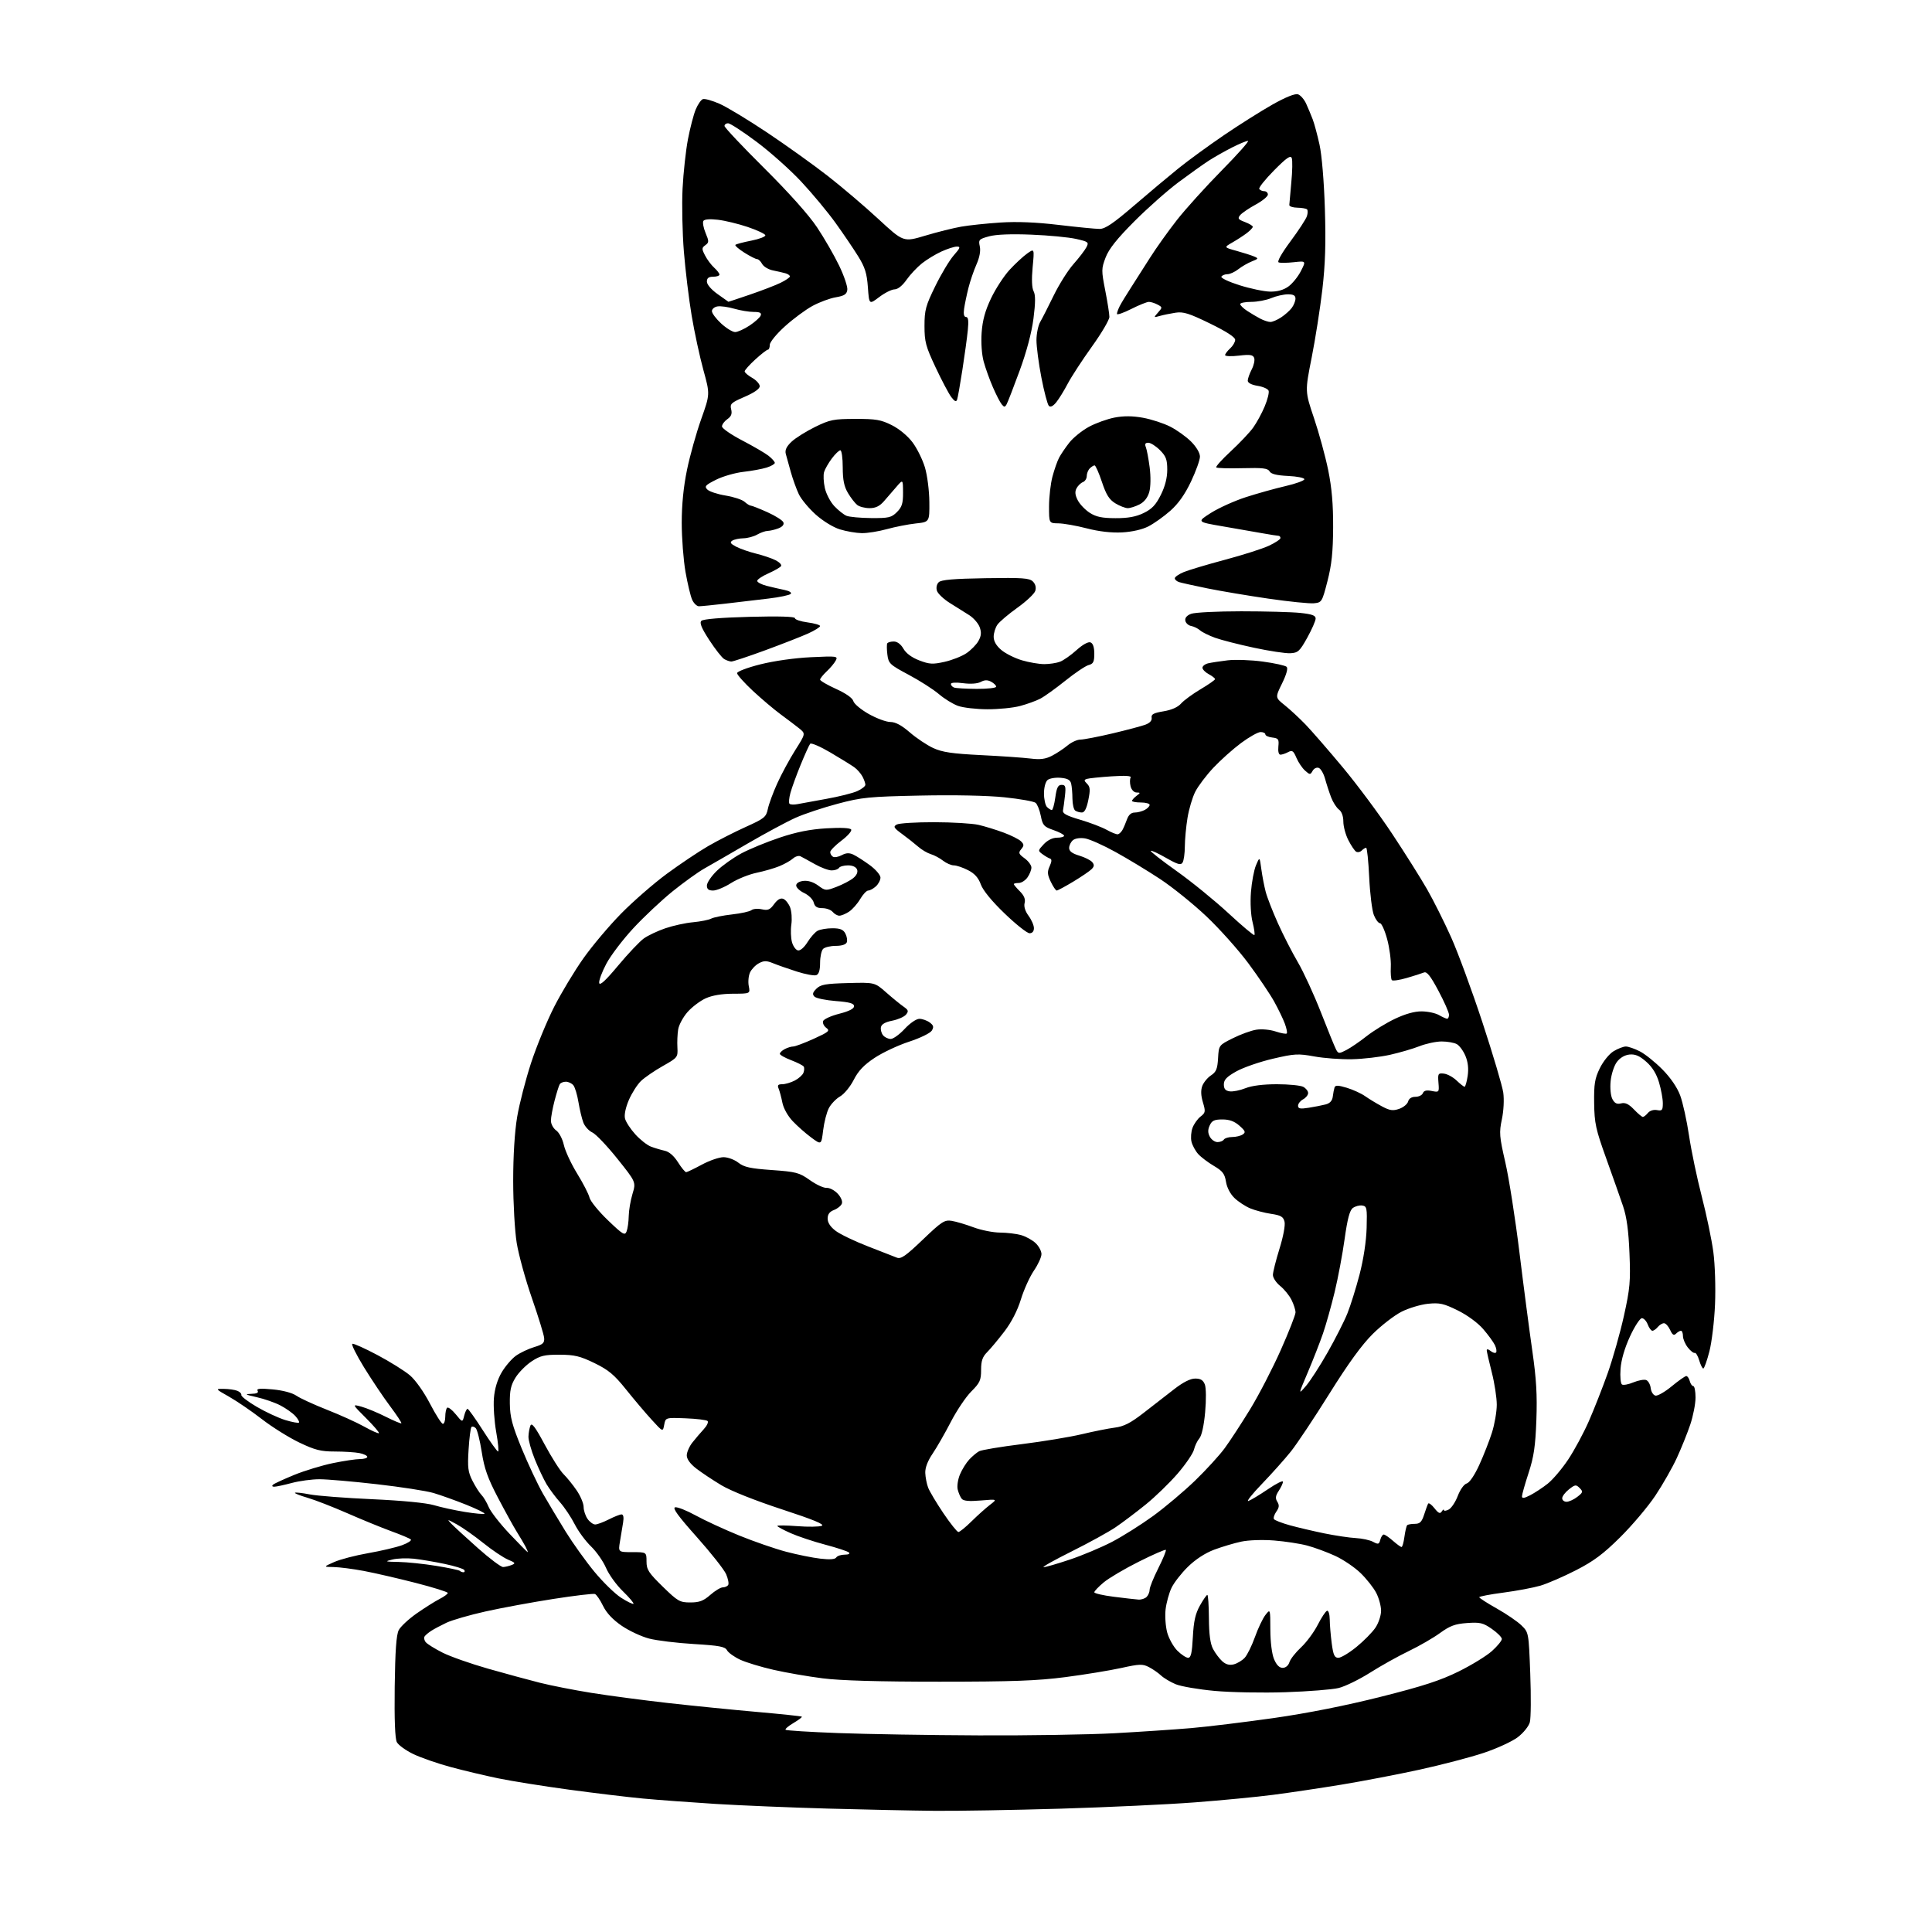 <?xml version="1.0" encoding="UTF-8" standalone="no"?>
<svg 
  version="1.1" 
  xmlns="http://www.w3.org/2000/svg" 
  xmlns:xlink="http://www.w3.org/1999/xlink" 
  xmlns:svg="http://www.w3.org/2000/svg"
  xmlns:rdf="http://www.w3.org/1999/02/22-rdf-syntax-ns#"
  xmlns:cc="http://creativecommons.org/ns#"
  xmlns:dc="http://purl.org/dc/elements/1.1/"
  viewBox="0 0 768 768"
  width="768"
  height="768"
>
<style>svg {background-color: white; }</style>"
<path stroke="none" fill="black" fill-rule="evenodd" d="M371.50,719.83C362.70,719.75 343.57,719.34 329.00,718.94C314.43,718.53 294.40,717.70 284.50,717.09C274.60,716.47 261.55,715.51 255.50,714.94C249.45,714.37 236.25,712.78 226.16,711.41C216.08,710.04 203.48,708.03 198.16,706.94C192.85,705.85 184.22,703.80 179.00,702.38C173.78,700.97 167.11,698.64 164.18,697.21C161.25,695.78 158.36,693.68 157.76,692.55C157.03,691.20 156.74,683.67 156.90,670.55C157.09,656.22 157.54,649.87 158.50,648.00C159.24,646.57 162.47,643.57 165.67,641.33C168.88,639.10 172.96,636.52 174.75,635.61C176.54,634.70 178.00,633.62 178.00,633.22C178.00,632.83 172.26,631.03 165.25,629.23C158.24,627.43 148.97,625.30 144.66,624.48C140.35,623.67 134.95,622.97 132.66,622.93C128.50,622.86 128.50,622.86 132.84,620.93C135.23,619.87 141.30,618.29 146.34,617.41C151.38,616.53 157.43,615.11 159.80,614.25C162.16,613.39 163.73,612.36 163.30,611.95C162.86,611.54 159.35,610.07 155.50,608.67C151.65,607.26 143.80,604.05 138.06,601.53C132.31,599.01 125.19,596.24 122.23,595.38C119.27,594.52 117.04,593.63 117.26,593.40C117.49,593.18 120.11,593.46 123.09,594.04C126.06,594.62 137.28,595.48 148.00,595.96C159.92,596.50 169.44,597.42 172.50,598.33C175.25,599.16 180.79,600.36 184.82,601.02C188.84,601.67 192.34,601.99 192.60,601.73C192.86,601.47 189.57,599.85 185.29,598.13C181.00,596.42 175.17,594.33 172.33,593.49C169.48,592.65 159.35,591.08 149.83,590.00C140.30,588.91 130.03,588.02 127.00,588.02C123.97,588.02 119.03,588.69 116.00,589.50C112.97,590.31 109.85,590.98 109.05,590.99C108.19,591.00 107.98,590.67 108.55,590.17C109.07,589.72 112.88,587.97 117.00,586.28C121.12,584.60 128.04,582.50 132.36,581.61C136.68,580.72 141.52,580.00 143.11,580.00C144.70,580.00 146.00,579.61 146.00,579.12C146.00,578.64 144.59,577.97 142.88,577.62C141.16,577.28 136.76,577.00 133.10,577.00C127.53,577.00 125.23,576.42 118.97,573.43C114.86,571.46 108.20,567.30 104.17,564.18C100.13,561.05 94.28,557.05 91.17,555.28C85.50,552.06 85.50,552.06 89.00,552.10C90.92,552.12 93.32,552.46 94.32,552.86C95.33,553.25 96.05,554.01 95.93,554.54C95.80,555.07 98.58,557.19 102.10,559.25C105.62,561.31 110.71,563.67 113.42,564.50C116.13,565.32 118.56,565.77 118.83,565.50C119.10,565.23 118.46,564.06 117.41,562.90C116.36,561.74 113.70,559.85 111.50,558.70C109.30,557.55 105.03,556.06 102.00,555.39C97.51,554.39 97.11,554.15 99.81,554.08C102.05,554.03 102.89,553.63 102.40,552.84C101.87,551.98 103.43,551.84 108.39,552.31C112.43,552.68 116.17,553.68 117.80,554.80C119.28,555.83 124.78,558.35 130.00,560.41C135.22,562.46 141.91,565.49 144.85,567.14C147.79,568.78 150.39,569.94 150.63,569.70C150.87,569.47 148.55,566.77 145.49,563.71C139.92,558.14 139.92,558.14 143.71,559.18C145.80,559.76 150.13,561.56 153.35,563.18C156.57,564.80 159.36,565.97 159.55,565.78C159.74,565.59 157.72,562.52 155.06,558.97C152.39,555.41 147.73,548.45 144.68,543.50C141.64,538.55 139.56,534.35 140.06,534.17C140.56,533.99 145.07,536.01 150.07,538.67C155.07,541.33 160.87,544.95 162.95,546.72C165.15,548.58 168.50,553.32 170.92,557.97C173.22,562.39 175.53,566.00 176.05,566.00C176.57,566.00 177.00,564.73 177.00,563.17C177.00,561.61 177.33,560.01 177.73,559.61C178.13,559.21 179.67,560.37 181.15,562.18C183.84,565.48 183.84,565.48 184.53,562.74C184.91,561.23 185.51,560.02 185.86,560.03C186.21,560.05 188.94,563.88 191.92,568.53C194.90,573.19 197.63,577.00 197.99,577.00C198.34,577.00 198.01,573.51 197.25,569.25C196.49,564.99 196.08,558.91 196.34,555.75C196.64,552.03 197.73,548.43 199.41,545.56C200.84,543.13 203.40,540.14 205.09,538.93C206.79,537.72 210.05,536.18 212.34,535.49C215.81,534.46 216.47,533.86 216.31,531.88C216.21,530.57 214.02,523.47 211.46,516.09C208.89,508.71 206.17,498.81 205.40,494.09C204.63,489.31 204.01,478.38 204.00,469.43C204.00,459.31 204.59,449.86 205.59,443.93C206.47,438.74 208.96,429.10 211.12,422.50C213.29,415.90 217.41,405.89 220.28,400.25C223.15,394.62 228.38,385.94 231.89,380.98C235.40,376.01 242.15,368.00 246.89,363.18C251.63,358.36 259.77,351.26 265.00,347.40C270.23,343.55 277.65,338.57 281.50,336.34C285.35,334.11 292.10,330.67 296.50,328.69C303.85,325.38 304.55,324.81 305.23,321.57C305.63,319.63 307.32,315.04 308.99,311.37C310.65,307.70 313.87,301.76 316.14,298.16C320.27,291.63 320.27,291.63 317.71,289.56C316.30,288.43 312.99,285.93 310.37,284.00C307.74,282.07 302.76,277.86 299.29,274.64C295.83,271.41 293.00,268.24 293.00,267.59C293.00,266.94 297.12,265.37 302.25,264.09C307.68,262.72 315.98,261.55 322.36,261.25C332.76,260.76 333.17,260.81 332.20,262.62C331.64,263.65 330.02,265.59 328.59,266.92C327.17,268.26 326.00,269.72 326.00,270.16C326.00,270.61 328.86,272.28 332.35,273.86C336.29,275.65 338.89,277.48 339.21,278.69C339.49,279.77 342.25,282.08 345.35,283.83C348.44,285.57 352.30,287.00 353.92,287.00C355.95,287.00 358.38,288.30 361.64,291.12C364.26,293.39 368.45,296.19 370.95,297.35C374.58,299.02 378.44,299.59 390.00,300.17C397.98,300.56 406.81,301.18 409.63,301.53C413.50,302.02 415.59,301.75 418.13,300.45C419.98,299.50 422.77,297.66 424.33,296.36C425.88,295.06 428.20,294.00 429.49,294.00C430.77,294.00 436.52,292.89 442.25,291.54C447.99,290.18 453.90,288.61 455.39,288.04C457.11,287.39 457.98,286.39 457.80,285.30C457.56,283.96 458.57,283.41 462.50,282.76C465.70,282.24 468.22,281.12 469.50,279.66C470.60,278.41 474.09,275.86 477.25,273.98C480.41,272.11 483.00,270.30 483.00,269.96C483.00,269.62 481.88,268.74 480.50,268.00C479.12,267.26 478.00,266.11 478.00,265.44C478.00,264.77 479.01,263.98 480.25,263.68C481.49,263.39 484.98,262.85 488.00,262.49C491.02,262.13 497.32,262.35 502.00,262.99C506.68,263.62 510.93,264.56 511.46,265.08C512.06,265.67 511.40,268.08 509.65,271.65C506.88,277.28 506.88,277.28 510.69,280.33C512.79,282.01 516.48,285.43 518.91,287.94C521.33,290.45 528.01,298.12 533.74,305.00C539.48,311.88 548.35,323.80 553.44,331.50C558.54,339.20 564.77,349.10 567.29,353.50C569.81,357.90 574.09,366.45 576.81,372.50C579.53,378.55 585.16,393.85 589.32,406.50C593.48,419.15 597.19,431.67 597.57,434.31C597.96,437.10 597.73,441.57 597.02,444.93C595.90,450.20 596.02,451.76 598.40,462.11C599.84,468.38 602.37,484.52 604.02,498.00C605.67,511.48 607.97,529.02 609.12,537.00C610.72,548.10 611.10,554.55 610.73,564.50C610.35,574.91 609.73,579.10 607.64,585.50C606.20,589.90 605.02,594.07 605.01,594.78C605.00,595.73 605.82,595.63 608.25,594.39C610.04,593.47 613.17,591.42 615.21,589.81C617.24,588.21 620.92,583.88 623.37,580.20C625.82,576.51 629.51,569.67 631.56,565.00C633.62,560.32 636.98,551.77 639.04,546.00C641.09,540.23 644.01,529.94 645.52,523.14C647.96,512.13 648.20,509.40 647.74,498.14C647.38,489.20 646.63,483.74 645.20,479.50C644.08,476.20 641.07,467.65 638.50,460.50C634.33,448.91 633.81,446.52 633.70,438.50C633.60,430.90 633.95,428.74 635.95,424.64C637.29,421.90 639.68,418.95 641.41,417.89C643.11,416.85 645.31,416.01 646.29,416.00C647.27,416.00 649.77,416.86 651.85,417.92C653.92,418.98 657.94,422.20 660.79,425.08C664.05,428.37 666.69,432.22 667.89,435.43C668.94,438.25 670.53,445.45 671.42,451.44C672.31,457.42 674.59,468.31 676.48,475.62C678.37,482.93 680.44,492.86 681.08,497.70C681.74,502.61 682.03,511.77 681.75,518.49C681.47,525.10 680.46,533.54 679.50,537.25C678.54,540.96 677.45,544.00 677.09,544.00C676.72,544.00 675.98,542.54 675.46,540.75C674.93,538.96 674.13,537.64 673.68,537.80C673.24,537.97 672.00,537.00 670.93,535.64C669.87,534.29 669.00,532.24 669.00,531.09C669.00,529.94 668.64,529.00 668.20,529.00C667.76,529.00 666.88,529.52 666.25,530.15C665.38,531.02 664.80,530.65 663.89,528.65C663.22,527.19 662.13,526.00 661.46,526.00C660.79,526.00 659.68,526.67 659.00,527.50C658.32,528.33 657.35,529.00 656.85,529.00C656.36,529.00 655.52,527.88 655.00,526.50C654.48,525.12 653.43,524.00 652.67,524.00C651.92,524.00 649.79,527.26 647.95,531.25C645.83,535.84 644.45,540.56 644.19,544.12C643.96,547.28 644.22,550.02 644.78,550.37C645.34,550.71 647.39,550.32 649.34,549.50C651.29,548.69 653.56,548.28 654.39,548.59C655.21,548.91 656.02,550.36 656.19,551.83C656.36,553.29 657.22,554.62 658.09,554.78C658.96,554.95 661.88,553.27 664.57,551.04C667.26,548.82 669.85,547.00 670.33,547.00C670.80,547.00 671.42,547.90 671.71,549.00C672.00,550.10 672.63,551.00 673.12,551.00C673.60,551.00 674.00,553.04 674.00,555.53C674.00,558.02 673.06,562.86 671.91,566.28C670.76,569.70 668.35,575.69 666.55,579.59C664.75,583.49 660.90,590.24 657.99,594.59C655.08,598.94 648.83,606.34 644.10,611.03C637.38,617.70 633.53,620.58 626.50,624.18C621.55,626.72 615.18,629.48 612.35,630.32C609.51,631.15 602.88,632.40 597.60,633.09C592.32,633.78 588.01,634.61 588.02,634.92C588.04,635.24 591.17,637.26 595.00,639.41C598.82,641.56 603.24,644.58 604.81,646.12C607.68,648.93 607.68,648.94 608.30,665.30C608.64,674.30 608.57,682.98 608.14,684.59C607.70,686.23 605.60,688.84 603.33,690.57C601.12,692.26 595.00,695.07 589.73,696.82C584.46,698.57 573.01,701.56 564.29,703.47C555.57,705.37 541.56,708.06 533.15,709.44C524.74,710.82 512.60,712.63 506.18,713.46C499.76,714.30 485.73,715.65 475.00,716.47C464.27,717.29 440.20,718.42 421.50,718.98C402.80,719.53 380.30,719.92 371.50,719.83zM389.00,689.84C408.52,689.93 432.82,689.54 443.00,688.99C453.18,688.43 466.90,687.51 473.50,686.95C480.10,686.38 494.90,684.57 506.38,682.94C519.86,681.01 534.91,678.02 548.88,674.50C565.61,670.29 572.62,668.01 579.85,664.43C584.99,661.89 590.96,658.23 593.10,656.29C595.25,654.35 597.00,652.21 597.00,651.52C597.00,650.83 595.21,649.03 593.02,647.51C589.52,645.09 588.33,644.81 583.17,645.18C578.41,645.53 576.38,646.28 572.40,649.17C569.71,651.13 564.12,654.35 560.00,656.33C555.88,658.31 548.96,662.16 544.63,664.91C540.30,667.65 534.67,670.39 532.13,671.01C529.58,671.63 520.08,672.38 511.00,672.68C501.93,672.98 489.25,672.75 482.82,672.16C476.40,671.57 469.43,670.37 467.34,669.50C465.24,668.62 462.62,667.06 461.51,666.02C460.41,664.98 458.24,663.48 456.70,662.69C454.22,661.40 452.97,661.44 445.70,663.05C441.19,664.04 431.20,665.68 423.50,666.68C412.23,668.14 402.49,668.49 373.50,668.50C349.33,668.50 334.05,668.06 327.00,667.16C321.23,666.43 312.45,664.91 307.50,663.78C302.55,662.66 296.57,660.84 294.22,659.75C291.86,658.65 289.52,656.96 289.00,656.01C288.23,654.56 285.98,654.14 275.87,653.53C269.16,653.13 261.16,652.16 258.09,651.37C255.01,650.58 250.09,648.29 247.14,646.27C243.59,643.84 241.08,641.17 239.71,638.34C238.57,635.99 237.12,633.88 236.50,633.64C235.87,633.40 228.41,634.28 219.93,635.61C211.44,636.93 199.32,639.17 193.00,640.58C186.68,641.99 179.70,644.01 177.50,645.05C175.30,646.10 172.60,647.52 171.50,648.23C170.40,648.93 169.19,649.93 168.81,650.47C168.43,651.00 168.62,652.05 169.25,652.80C169.87,653.55 172.88,655.42 175.94,656.96C179.00,658.50 187.12,661.36 194.00,663.32C200.88,665.28 210.13,667.79 214.56,668.91C218.99,670.03 228.22,671.84 235.06,672.94C241.90,674.04 255.60,675.85 265.50,676.97C275.40,678.08 291.35,679.68 300.94,680.52C310.54,681.37 318.55,682.21 318.74,682.40C318.93,682.60 317.43,683.73 315.42,684.92C313.40,686.11 311.99,687.32 312.28,687.62C312.58,687.91 321.97,688.50 333.16,688.92C344.35,689.34 369.48,689.76 389.00,689.84zM509.88,663.00C511.06,663.00 512.15,662.09 512.57,660.75C512.95,659.51 515.03,656.86 517.18,654.86C519.34,652.85 522.31,648.84 523.80,645.93C525.28,643.02 526.96,640.49 527.52,640.31C528.09,640.13 528.56,641.65 528.59,643.74C528.61,645.81 528.97,650.09 529.38,653.25C530.01,657.95 530.49,659.00 532.03,659.00C533.07,659.00 536.30,657.06 539.21,654.69C542.12,652.32 545.51,648.88 546.75,647.04C547.99,645.21 549.00,642.18 549.00,640.31C549.00,638.45 548.14,635.25 547.08,633.21C546.03,631.17 543.22,627.61 540.83,625.30C538.45,622.99 533.87,619.90 530.66,618.44C527.45,616.97 522.50,615.15 519.66,614.39C516.82,613.63 510.89,612.72 506.47,612.37C501.84,612.01 496.30,612.20 493.38,612.83C490.59,613.42 485.76,614.87 482.64,616.03C479.07,617.37 475.22,619.88 472.21,622.83C469.58,625.40 466.64,629.19 465.67,631.25C464.70,633.31 463.65,637.14 463.34,639.75C463.04,642.36 463.32,646.48 463.97,648.91C464.63,651.33 466.44,654.59 468.00,656.16C469.57,657.72 471.50,659.00 472.30,659.00C473.41,659.00 473.85,657.09 474.18,650.73C474.51,644.43 475.19,641.44 476.99,638.23C478.30,635.90 479.62,634.00 479.93,634.01C480.25,634.01 480.53,638.17 480.56,643.26C480.60,649.68 481.10,653.42 482.21,655.50C483.08,657.15 484.72,659.34 485.86,660.37C487.27,661.65 488.71,662.04 490.43,661.61C491.81,661.26 493.77,660.09 494.78,659.00C495.79,657.92 497.62,654.21 498.85,650.77C500.07,647.32 501.95,643.38 503.01,642.00C504.96,639.50 504.96,639.50 504.98,647.78C504.99,652.70 505.59,657.47 506.45,659.53C507.41,661.84 508.56,663.00 509.88,663.00zM251.81,637.53C252.06,637.28 250.16,635.03 247.60,632.54C245.03,630.05 242.02,625.87 240.90,623.25C239.78,620.64 237.09,616.79 234.93,614.71C232.76,612.62 229.85,608.67 228.46,605.92C227.07,603.18 224.45,599.26 222.65,597.21C220.84,595.17 218.42,591.92 217.27,590.00C216.13,588.08 214.02,583.61 212.59,580.08C211.17,576.55 210.03,572.50 210.07,571.08C210.11,569.66 210.46,567.70 210.84,566.73C211.37,565.38 212.74,567.18 216.52,574.23C219.26,579.33 222.62,584.61 224.00,585.98C225.38,587.34 227.74,590.26 229.25,592.48C230.76,594.69 231.99,597.64 232.00,599.03C232.00,600.42 232.70,602.56 233.56,603.78C234.41,605.00 235.78,606.00 236.60,606.00C237.41,606.00 239.84,605.10 242.00,604.00C244.16,602.90 246.44,602.00 247.07,602.00C247.81,602.00 248.03,603.16 247.69,605.25C247.41,607.04 246.85,610.41 246.45,612.75C245.74,617.00 245.74,617.00 251.37,617.00C257.00,617.00 257.00,617.00 257.00,620.71C257.00,623.95 257.81,625.20 263.45,630.71C269.44,636.55 270.22,637.00 274.41,637.00C278.01,637.00 279.63,636.39 282.35,634.00C284.23,632.35 286.47,631.00 287.32,631.00C288.18,631.00 289.15,630.57 289.47,630.04C289.80,629.52 289.43,627.61 288.66,625.79C287.89,623.98 282.64,617.33 277.00,611.00C269.55,602.66 267.19,599.41 268.39,599.17C269.30,598.99 272.97,600.45 276.54,602.41C280.11,604.37 287.86,607.95 293.77,610.36C299.67,612.76 308.10,615.68 312.50,616.84C316.90,618.00 323.03,619.24 326.12,619.59C329.84,620.03 331.96,619.87 332.42,619.12C332.81,618.50 334.31,618.00 335.76,618.00C337.31,618.00 338.01,617.64 337.45,617.13C336.93,616.66 332.69,615.26 328.04,614.03C323.38,612.80 317.20,610.74 314.29,609.45C311.38,608.16 309.00,606.87 309.00,606.59C309.00,606.30 312.56,606.34 316.91,606.67C321.26,607.01 325.65,606.94 326.66,606.53C327.97,605.99 323.38,604.10 310.77,599.97C300.24,596.52 290.48,592.64 286.77,590.41C283.32,588.34 278.81,585.34 276.75,583.74C274.36,581.89 273.00,580.00 273.00,578.55C273.00,577.30 274.00,575.00 275.21,573.46C276.43,571.91 278.47,569.52 279.74,568.15C281.01,566.78 281.70,565.30 281.28,564.88C280.85,564.45 276.91,563.97 272.53,563.80C264.56,563.50 264.56,563.50 264.03,566.38C263.50,569.25 263.50,569.25 259.00,564.31C256.52,561.60 251.94,556.18 248.81,552.27C244.16,546.46 241.87,544.55 236.31,541.85C230.59,539.07 228.37,538.54 222.43,538.52C216.41,538.50 214.75,538.90 211.30,541.18C209.07,542.66 206.20,545.56 204.92,547.63C203.06,550.63 202.60,552.74 202.67,557.95C202.74,563.32 203.59,566.53 207.38,575.79C209.93,581.99 213.74,590.09 215.85,593.79C217.97,597.48 222.03,604.26 224.87,608.86C227.72,613.46 232.85,620.63 236.27,624.78C239.70,628.93 244.49,633.60 246.93,635.15C249.36,636.71 251.56,637.77 251.81,637.53zM452.55,635.86C453.68,635.94 455.14,635.46 455.80,634.80C456.46,634.14 457.00,632.84 457.00,631.92C457.00,631.00 458.55,627.16 460.44,623.40C462.34,619.63 463.68,616.35 463.44,616.10C463.19,615.85 458.37,617.95 452.74,620.77C447.11,623.58 440.81,627.30 438.75,629.02C436.69,630.74 435.00,632.51 435.00,632.95C435.00,633.40 438.49,634.20 442.75,634.74C447.01,635.28 451.42,635.78 452.55,635.86zM184.23,625.00C184.72,625.00 184.87,624.60 184.56,624.10C184.26,623.61 180.74,622.52 176.75,621.68C172.76,620.84 167.25,619.91 164.50,619.61C161.75,619.32 157.93,619.46 156.00,619.93C152.79,620.72 153.00,620.80 158.50,620.90C161.80,620.96 168.49,621.65 173.36,622.45C178.23,623.24 182.47,624.13 182.78,624.44C183.08,624.75 183.73,625.00 184.23,625.00zM200.00,622.92C200.82,622.89 202.36,622.52 203.40,622.11C205.05,621.47 204.87,621.19 201.98,619.99C200.15,619.23 195.71,616.26 192.12,613.37C188.52,610.49 183.77,607.14 181.54,605.93C177.64,603.81 177.57,603.80 179.50,605.80C180.60,606.93 185.32,611.27 190.00,615.43C194.68,619.59 199.18,622.96 200.00,622.92zM414.85,622.97C415.60,622.99 420.29,621.63 425.27,619.96C430.26,618.29 437.80,615.12 442.03,612.92C446.26,610.72 453.63,606.07 458.41,602.60C463.18,599.12 470.68,592.80 475.08,588.55C479.47,584.30 484.77,578.50 486.85,575.66C488.94,572.82 493.47,565.88 496.92,560.24C500.38,554.60 505.85,544.02 509.09,536.74C512.33,529.46 514.98,522.69 514.99,521.70C514.99,520.71 514.27,518.46 513.38,516.70C512.50,514.94 510.47,512.45 508.88,511.18C507.30,509.90 506.00,507.94 506.00,506.82C506.00,505.71 507.18,501.02 508.61,496.41C510.13,491.55 510.97,487.03 510.62,485.63C510.13,483.66 509.16,483.10 505.26,482.52C502.64,482.13 498.93,481.15 497.00,480.35C495.07,479.55 492.25,477.70 490.73,476.24C489.06,474.64 487.71,472.06 487.35,469.76C486.84,466.60 486.00,465.50 482.56,463.48C480.26,462.13 477.45,460.01 476.32,458.77C475.19,457.52 473.98,455.29 473.63,453.82C473.28,452.35 473.47,449.87 474.05,448.32C474.63,446.77 476.06,444.76 477.24,443.85C479.20,442.34 479.28,441.87 478.18,438.20C477.36,435.47 477.29,433.38 477.94,431.65C478.48,430.25 480.03,428.37 481.41,427.47C483.45,426.13 483.96,424.89 484.20,420.67C484.50,415.50 484.50,415.50 490.06,412.72C493.12,411.19 497.31,409.66 499.37,409.33C501.49,408.98 504.83,409.28 507.06,410.02C509.23,410.74 511.23,411.10 511.51,410.82C511.78,410.55 511.44,408.79 510.74,406.91C510.05,405.04 508.13,401.07 506.49,398.11C504.84,395.14 500.25,388.33 496.28,382.98C492.31,377.63 484.80,369.22 479.58,364.28C474.37,359.35 466.07,352.66 461.14,349.41C456.21,346.16 448.22,341.32 443.39,338.66C438.57,335.99 433.13,333.57 431.32,333.28C429.38,332.96 427.39,333.26 426.51,333.99C425.68,334.68 425.00,336.07 425.00,337.08C425.00,338.36 426.22,339.29 429.01,340.12C431.22,340.78 433.54,341.95 434.18,342.71C435.06,343.77 435.00,344.43 433.91,345.52C433.14,346.29 429.86,348.52 426.63,350.47C423.40,352.41 420.45,354.00 420.06,354.00C419.68,354.00 418.62,352.43 417.70,350.51C416.33,347.61 416.25,346.55 417.26,344.34C418.12,342.44 418.16,341.55 417.38,341.29C416.78,341.09 415.43,340.31 414.39,339.54C412.56,338.20 412.57,338.08 414.92,335.58C416.42,333.99 418.43,333.00 420.17,333.00C421.73,333.00 423.00,332.65 423.00,332.22C423.00,331.79 421.10,330.78 418.78,329.97C414.98,328.65 414.47,328.08 413.74,324.34C413.29,322.05 412.36,319.71 411.67,319.14C410.99,318.57 405.42,317.58 399.31,316.94C392.60,316.24 379.33,315.97 365.85,316.25C345.44,316.67 342.59,316.95 333.00,319.50C327.23,321.03 319.70,323.53 316.27,325.07C312.84,326.60 304.29,331.20 297.27,335.28C290.25,339.37 282.44,343.87 279.92,345.29C277.41,346.72 271.76,350.78 267.37,354.32C262.99,357.86 255.99,364.43 251.82,368.92C247.65,373.41 242.80,379.77 241.05,383.06C239.30,386.35 238.01,389.81 238.19,390.75C238.42,391.94 240.71,389.84 245.74,383.81C249.71,379.05 254.31,374.21 255.94,373.04C257.58,371.87 261.41,370.06 264.45,369.02C267.50,367.97 272.45,366.88 275.47,366.61C278.48,366.33 281.74,365.68 282.72,365.16C283.70,364.65 287.43,363.90 291.00,363.50C294.57,363.10 298.04,362.34 298.71,361.80C299.37,361.26 301.23,361.11 302.84,361.46C305.25,362.00 306.10,361.64 307.73,359.39C309.06,357.57 310.26,356.88 311.37,357.31C312.28,357.66 313.51,359.20 314.09,360.72C314.67,362.25 314.89,365.30 314.57,367.50C314.25,369.70 314.37,372.85 314.82,374.50C315.27,376.15 316.35,377.64 317.21,377.80C318.12,377.98 319.69,376.61 320.98,374.54C322.19,372.58 324.01,370.53 325.02,369.99C326.04,369.44 328.68,369.00 330.90,369.00C333.96,369.00 335.20,369.50 336.04,371.08C336.65,372.22 336.91,373.80 336.61,374.58C336.27,375.46 334.62,376.00 332.23,376.00C330.12,376.00 327.86,376.54 327.20,377.20C326.54,377.86 326.00,380.35 326.00,382.73C326.00,385.65 325.51,387.25 324.51,387.63C323.69,387.95 320.20,387.31 316.76,386.21C313.32,385.11 309.06,383.62 307.31,382.90C304.68,381.83 303.67,381.84 301.67,382.91C300.32,383.63 298.73,385.29 298.13,386.60C297.54,387.92 297.32,390.34 297.65,391.99C298.25,395.00 298.25,395.00 291.38,395.02C286.90,395.04 283.10,395.68 280.49,396.86C278.29,397.87 275.05,400.32 273.29,402.32C271.54,404.32 269.86,407.43 269.58,409.23C269.29,411.03 269.15,414.27 269.28,416.43C269.49,420.27 269.35,420.45 263.50,423.75C260.20,425.61 256.30,428.29 254.82,429.69C253.35,431.09 251.18,434.49 249.99,437.24C248.69,440.26 248.08,443.19 248.45,444.64C248.78,445.97 250.62,448.79 252.54,450.91C254.45,453.03 257.25,455.23 258.76,455.80C260.27,456.37 262.74,457.11 264.25,457.44C266.00,457.82 267.91,459.48 269.51,462.02C270.89,464.21 272.36,465.98 272.76,465.96C273.17,465.94 275.98,464.59 279.00,462.96C282.02,461.33 285.90,460.00 287.62,460.00C289.33,460.00 291.98,460.98 293.50,462.18C295.76,463.96 298.22,464.50 306.81,465.11C316.51,465.80 317.72,466.13 321.93,469.11C324.44,470.90 327.44,472.29 328.60,472.20C329.75,472.12 331.72,473.14 332.97,474.47C334.30,475.88 335.00,477.55 334.65,478.46C334.32,479.33 332.91,480.46 331.53,480.99C329.76,481.66 329.00,482.70 329.00,484.42C329.00,486.05 330.11,487.73 332.25,489.33C334.04,490.67 339.77,493.42 345.00,495.44C350.23,497.46 355.40,499.48 356.50,499.93C358.14,500.59 360.00,499.30 366.83,492.77C374.37,485.55 375.46,484.85 378.33,485.31C380.07,485.59 383.98,486.75 387.00,487.88C390.02,489.01 394.75,489.95 397.51,489.97C400.26,489.99 404.04,490.44 405.92,490.98C407.79,491.51 410.37,492.94 411.66,494.15C412.95,495.36 414.00,497.33 414.00,498.52C414.00,499.72 412.65,502.68 410.99,505.10C409.34,507.52 407.02,512.65 405.83,516.50C404.46,520.97 402.08,525.60 399.24,529.31C396.80,532.50 393.72,536.19 392.40,537.51C390.55,539.36 390.00,540.98 390.00,544.57C390.00,548.66 389.52,549.72 386.10,553.13C383.96,555.27 380.29,560.73 377.95,565.26C375.61,569.79 372.34,575.48 370.69,577.91C368.77,580.73 367.73,583.46 367.81,585.50C367.87,587.25 368.39,589.88 368.95,591.36C369.51,592.83 372.24,597.41 375.01,601.52C377.79,605.63 380.48,609.00 380.98,609.00C381.49,609.00 383.85,607.09 386.21,604.75C388.58,602.41 391.87,599.47 393.51,598.21C396.50,595.91 396.50,595.91 389.88,596.47C385.18,596.87 382.98,596.66 382.28,595.76C381.73,595.07 381.02,593.42 380.70,592.09C380.37,590.77 380.78,588.07 381.60,586.11C382.42,584.14 384.09,581.47 385.30,580.17C386.51,578.88 388.27,577.40 389.22,576.89C390.17,576.38 397.82,575.10 406.22,574.06C414.62,573.01 425.32,571.24 430.00,570.13C434.68,569.01 440.60,567.83 443.16,567.50C446.75,567.04 449.38,565.70 454.54,561.70C458.23,558.84 463.71,554.59 466.71,552.25C470.31,549.45 473.18,548.00 475.11,548.00C477.28,548.00 478.28,548.62 478.95,550.37C479.46,551.71 479.51,556.50 479.06,561.39C478.59,566.64 477.69,570.72 476.77,571.77C475.95,572.72 474.98,574.74 474.62,576.25C474.26,577.75 471.35,582.03 468.15,585.75C464.95,589.46 459.22,595.02 455.42,598.09C451.61,601.17 446.25,605.21 443.50,607.08C440.75,608.95 432.88,613.28 426.00,616.71C419.12,620.14 414.11,622.95 414.85,622.97zM209.76,617.00C209.93,617.00 209.53,615.99 208.88,614.75C208.22,613.51 206.65,610.86 205.39,608.85C204.13,606.84 200.78,600.76 197.94,595.35C193.86,587.56 192.51,583.75 191.49,577.14C190.77,572.55 189.70,568.30 189.11,567.71C188.52,567.12 187.75,566.91 187.41,567.26C187.07,567.60 186.55,571.64 186.27,576.23C185.82,583.38 186.04,585.17 187.84,588.68C188.99,590.94 190.59,593.45 191.39,594.25C192.20,595.05 193.50,597.24 194.28,599.10C195.07,600.97 198.81,605.76 202.59,609.75C206.37,613.74 209.60,617.00 209.76,617.00zM557.12,614.97C557.46,614.99 557.98,613.16 558.28,610.92C558.59,608.67 559.08,606.59 559.37,606.29C559.67,605.99 561.04,605.75 562.42,605.75C564.42,605.75 565.16,605.02 566.10,602.12C566.74,600.13 567.46,598.15 567.71,597.72C567.96,597.29 569.09,598.11 570.22,599.55C571.81,601.57 572.47,601.86 573.12,600.83C573.59,600.10 573.98,599.85 573.98,600.29C573.99,600.72 574.86,600.61 575.91,600.05C576.97,599.48 578.59,597.03 579.51,594.60C580.47,592.10 582.00,589.97 583.04,589.70C584.13,589.41 586.16,586.43 588.02,582.36C589.75,578.59 592.02,572.80 593.07,569.50C594.12,566.20 594.98,561.21 594.99,558.41C594.99,555.61 594.10,549.80 593.00,545.50C591.90,541.20 591.00,537.25 591.00,536.72C591.00,536.19 591.69,536.32 592.52,537.02C593.36,537.72 594.34,538.00 594.69,537.65C595.04,537.30 594.85,535.99 594.27,534.75C593.68,533.51 591.57,530.61 589.56,528.29C587.43,525.83 583.24,522.76 579.45,520.90C573.86,518.15 572.27,517.80 567.63,518.27C564.69,518.58 559.95,520.00 557.12,521.44C554.28,522.88 549.13,526.85 545.68,530.28C541.38,534.53 535.93,542.03 528.46,554.00C522.45,563.62 515.56,573.97 513.14,577.00C510.72,580.02 505.54,585.82 501.62,589.89C497.71,593.95 495.30,597.00 496.27,596.66C497.24,596.32 500.73,594.22 504.02,591.99C507.31,589.75 510.00,588.41 510.00,589.00C510.00,589.59 509.24,591.22 508.32,592.63C507.02,594.61 506.89,595.60 507.75,596.97C508.60,598.33 508.51,599.26 507.37,600.88C506.55,602.05 506.12,603.39 506.41,603.86C506.71,604.33 509.55,605.44 512.72,606.32C515.90,607.20 522.09,608.65 526.47,609.55C530.86,610.44 536.48,611.28 538.97,611.41C541.46,611.54 544.55,612.21 545.82,612.90C547.88,614.01 548.21,613.91 548.69,612.07C548.99,610.93 549.61,610.00 550.06,610.00C550.52,610.00 552.15,611.11 553.69,612.47C555.24,613.83 556.78,614.95 557.12,614.97zM622.75,596.98C623.71,596.97 625.62,596.09 627.00,595.03C629.27,593.27 629.36,592.95 627.93,591.51C626.50,590.07 626.12,590.12 623.68,592.04C622.21,593.20 621.00,594.79 621.00,595.57C621.00,596.36 621.79,596.99 622.75,596.98zM519.09,551.00C520.76,549.08 524.63,543.08 527.70,537.68C530.77,532.28 534.32,525.31 535.58,522.18C536.84,519.06 539.03,512.05 540.45,506.62C542.02,500.56 543.11,493.39 543.26,488.12C543.48,480.16 543.35,479.48 541.49,479.21C540.39,479.05 538.71,479.50 537.76,480.21C536.52,481.14 535.62,484.55 534.51,492.50C533.67,498.55 531.89,508.02 530.56,513.55C529.22,519.08 527.14,526.51 525.92,530.05C524.70,533.60 521.98,540.55 519.88,545.50C516.05,554.50 516.05,554.50 519.09,551.00zM249.09,489.48C249.51,488.39 249.89,485.66 249.93,483.41C249.97,481.16 250.64,477.20 251.42,474.61C252.84,469.90 252.84,469.90 245.40,460.60C241.31,455.49 236.84,450.79 235.46,450.17C234.09,449.54 232.48,447.78 231.90,446.26C231.31,444.74 230.44,441.09 229.95,438.15C229.47,435.20 228.55,432.16 227.91,431.40C227.28,430.63 225.94,430.00 224.94,430.00C223.94,430.00 222.84,430.44 222.51,430.99C222.17,431.53 221.25,434.48 220.45,437.54C219.65,440.60 219.00,444.18 219.00,445.49C219.00,446.81 219.94,448.54 221.08,449.35C222.25,450.16 223.60,452.72 224.14,455.15C224.68,457.54 227.05,462.65 229.42,466.50C231.79,470.35 234.01,474.65 234.34,476.07C234.67,477.48 237.95,481.52 241.63,485.05C247.63,490.81 248.39,491.26 249.09,489.48zM327.21,449.33C326.50,455.15 326.50,455.15 322.50,452.20C320.30,450.58 316.98,447.65 315.13,445.70C313.16,443.63 311.45,440.56 311.01,438.33C310.59,436.22 309.92,433.71 309.52,432.75C308.95,431.40 309.28,431.00 310.94,431.00C312.13,431.00 314.37,430.34 315.93,429.54C317.48,428.73 319.04,427.34 319.38,426.45C319.73,425.55 319.78,424.45 319.49,423.99C319.21,423.53 316.96,422.39 314.49,421.44C312.02,420.50 310.00,419.36 310.00,418.90C310.00,418.44 310.87,417.60 311.93,417.04C313.00,416.47 314.51,416.00 315.30,416.00C316.08,416.00 319.76,414.62 323.47,412.94C329.46,410.22 330.02,409.74 328.47,408.60C327.51,407.90 326.94,406.69 327.19,405.91C327.45,405.14 330.32,403.82 333.58,402.99C337.49,402.00 339.50,400.98 339.50,399.99C339.50,398.86 337.76,398.36 332.23,397.93C328.24,397.62 324.43,396.83 323.77,396.17C322.85,395.25 323.02,394.54 324.54,393.02C326.20,391.37 328.15,391.02 337.11,390.78C347.71,390.50 347.71,390.50 352.26,394.50C354.75,396.70 357.85,399.23 359.13,400.12C361.12,401.50 361.27,401.97 360.14,403.33C359.42,404.20 356.95,405.29 354.67,405.74C351.91,406.28 350.40,407.15 350.18,408.33C349.99,409.30 350.38,410.75 351.04,411.55C351.70,412.35 353.07,413.00 354.08,413.00C355.09,413.00 357.58,411.20 359.62,409.00C361.73,406.72 364.25,405.00 365.47,405.00C366.65,405.00 368.49,405.65 369.56,406.44C371.11,407.59 371.28,408.25 370.40,409.69C369.79,410.69 365.77,412.65 361.39,414.08C357.04,415.50 350.86,418.40 347.65,420.53C343.40,423.35 341.17,425.71 339.36,429.28C338.00,431.96 335.57,434.91 333.97,435.83C332.36,436.75 330.34,438.85 329.48,440.50C328.62,442.15 327.60,446.12 327.21,449.33zM483.98,454.00C485.02,454.00 486.16,453.55 486.50,453.00C486.84,452.45 488.33,451.99 489.81,451.98C491.29,451.98 493.18,451.52 494.00,450.97C495.27,450.12 495.06,449.58 492.69,447.48C490.71,445.73 488.72,445.00 485.92,445.00C482.72,445.00 481.75,445.46 480.88,447.37C480.09,449.10 480.11,450.33 480.93,451.87C481.56,453.04 482.93,454.00 483.98,454.00zM653.06,444.00C653.44,444.00 654.35,443.29 655.07,442.42C655.83,441.50 657.34,441.02 658.69,441.28C660.71,441.67 661.00,441.33 661.00,438.54C661.00,436.79 660.32,433.07 659.49,430.28C658.47,426.84 656.81,424.16 654.39,422.04C651.72,419.70 650.02,418.97 647.75,419.19C645.84,419.39 643.95,420.50 642.71,422.18C641.62,423.65 640.51,427.07 640.25,429.78C639.97,432.62 640.28,435.65 640.97,436.94C641.85,438.59 642.76,439.03 644.42,438.61C646.06,438.20 647.44,438.85 649.52,441.02C651.09,442.66 652.68,444.00 653.06,444.00zM556.21,440.78C557.89,440.19 559.48,438.88 559.75,437.86C560.05,436.69 561.14,436.00 562.65,436.00C563.98,436.00 565.31,435.34 565.62,434.54C566.02,433.52 567.06,433.26 569.15,433.68C572.07,434.26 572.12,434.21 571.81,430.39C571.52,426.77 571.67,426.52 573.97,426.78C575.34,426.93 577.61,428.17 579.03,429.53C580.45,430.89 581.87,432.00 582.19,432.00C582.51,432.00 583.06,430.06 583.42,427.70C583.85,424.80 583.56,422.20 582.53,419.73C581.69,417.72 580.13,415.61 579.07,415.04C578.00,414.47 575.32,414.00 573.10,414.00C570.89,414.00 566.92,414.84 564.29,415.87C561.65,416.91 556.35,418.45 552.50,419.31C548.65,420.17 541.90,420.96 537.50,421.06C533.10,421.16 526.33,420.66 522.45,419.95C516.00,418.77 514.60,418.85 505.95,420.87C500.75,422.09 494.25,424.34 491.50,425.87C487.64,428.02 486.50,429.21 486.50,431.08C486.50,432.85 487.12,433.59 488.82,433.83C490.10,434.01 492.92,433.45 495.09,432.58C497.61,431.57 502.13,431.00 507.59,431.00C512.29,431.00 517.00,431.47 518.07,432.04C519.13,432.60 520.00,433.71 520.00,434.50C520.00,435.29 519.10,436.41 518.00,437.00C516.90,437.59 516.00,438.73 516.00,439.55C516.00,440.72 516.87,440.89 520.25,440.35C522.59,439.98 525.62,439.38 527.00,439.02C528.67,438.58 529.60,437.55 529.80,435.93C529.96,434.59 530.28,432.95 530.50,432.28C530.82,431.34 531.92,431.37 535.38,432.41C537.84,433.16 541.13,434.66 542.68,435.76C544.23,436.85 547.23,438.67 549.33,439.79C552.49,441.48 553.70,441.65 556.21,440.78zM535.22,417.39C536.94,416.49 540.56,414.03 543.24,411.90C545.93,409.78 550.98,406.68 554.46,405.02C558.59,403.05 562.30,402.01 565.14,402.04C567.54,402.05 570.62,402.71 572.00,403.50C573.38,404.29 574.84,404.95 575.25,404.96C575.66,404.98 576.00,404.27 576.00,403.37C576.00,402.47 574.11,398.18 571.79,393.84C568.64,387.93 567.20,386.10 566.04,386.58C565.19,386.93 562.13,387.91 559.23,388.75C556.33,389.60 553.66,389.99 553.29,389.63C552.93,389.26 552.74,386.85 552.87,384.28C553.00,381.70 552.35,376.76 551.41,373.30C550.47,369.83 549.19,367.00 548.57,367.00C547.95,367.00 546.85,365.54 546.13,363.75C545.42,361.96 544.58,355.21 544.28,348.75C543.97,342.29 543.43,337.00 543.06,337.00C542.70,337.00 541.90,337.50 541.29,338.11C540.68,338.72 539.68,338.92 539.07,338.55C538.47,338.17 537.08,336.11 535.99,333.97C534.89,331.83 534.00,328.51 534.00,326.60C534.00,324.44 533.33,322.61 532.25,321.81C531.29,321.09 529.90,318.93 529.16,317.00C528.42,315.07 527.34,311.77 526.76,309.66C526.19,307.55 525.05,305.57 524.23,305.26C523.40,304.94 522.33,305.45 521.79,306.42C520.87,308.05 520.70,308.04 518.77,306.32C517.65,305.32 516.10,303.03 515.34,301.23C514.16,298.44 513.67,298.11 512.04,298.98C510.99,299.54 509.62,300.00 508.99,300.00C508.30,300.00 507.98,298.71 508.17,296.75C508.46,293.85 508.20,293.47 505.75,293.18C504.24,293.01 503.00,292.45 503.00,291.93C503.00,291.42 502.15,291.00 501.11,291.00C500.07,291.00 496.58,292.96 493.36,295.35C490.14,297.74 485.19,302.16 482.36,305.17C479.53,308.18 476.29,312.47 475.15,314.70C474.01,316.93 472.62,321.63 472.05,325.13C471.48,328.63 471.00,333.75 470.99,336.50C470.98,339.25 470.57,342.12 470.09,342.88C469.38,344.01 468.14,343.65 463.55,341.03C460.43,339.24 457.69,337.98 457.45,338.22C457.21,338.46 461.85,342.09 467.76,346.29C473.67,350.49 482.93,358.03 488.34,363.04C493.75,368.05 498.39,371.95 498.64,371.70C498.89,371.45 498.56,369.13 497.91,366.54C497.22,363.82 496.95,358.81 497.27,354.65C497.57,350.69 498.47,345.88 499.27,343.97C500.73,340.50 500.73,340.50 501.40,345.50C501.77,348.25 502.55,352.30 503.13,354.50C503.70,356.70 505.89,362.32 507.99,367.00C510.09,371.68 513.66,378.65 515.92,382.50C518.18,386.35 522.31,395.33 525.10,402.46C527.88,409.59 530.59,416.23 531.12,417.22C532.02,418.90 532.27,418.91 535.22,417.39zM409.25,370.98C408.29,370.97 403.84,367.45 399.38,363.15C394.26,358.23 390.75,353.95 389.89,351.57C388.92,348.90 387.43,347.24 384.80,345.90C382.75,344.85 380.22,344.00 379.17,344.00C378.13,344.00 376.20,343.16 374.88,342.14C373.57,341.11 371.38,339.94 370.00,339.53C368.62,339.11 366.38,337.79 365.00,336.58C363.62,335.37 360.76,333.11 358.63,331.55C355.28,329.10 354.99,328.59 356.45,327.77C357.39,327.24 364.08,326.83 371.33,326.84C378.57,326.85 386.52,327.33 389.00,327.90C391.48,328.47 395.95,329.85 398.95,330.96C401.95,332.07 405.06,333.63 405.87,334.44C407.11,335.68 407.12,336.15 405.95,337.56C404.75,339.01 404.92,339.46 407.29,341.19C408.78,342.28 410.00,343.93 410.00,344.86C410.00,345.79 409.30,347.56 408.44,348.78C407.59,350.00 406.01,351.00 404.94,351.00C403.87,351.00 403.00,351.20 403.00,351.45C403.00,351.70 404.10,353.00 405.44,354.34C407.11,356.02 407.69,357.46 407.30,358.96C406.94,360.34 407.52,362.21 408.86,364.03C410.04,365.62 411.00,367.84 411.00,368.96C411.00,370.24 410.35,370.99 409.25,370.98zM333.66,364.00C332.88,364.00 331.68,363.32 331.00,362.50C330.32,361.68 328.47,361.00 326.90,361.00C324.77,361.00 323.89,360.42 323.46,358.75C323.14,357.51 321.44,355.82 319.69,355.00C317.93,354.18 316.50,352.82 316.50,352.00C316.50,351.09 317.64,350.37 319.40,350.17C321.22,349.96 323.38,350.65 325.24,352.02C328.11,354.14 328.31,354.15 332.58,352.52C334.99,351.60 337.95,350.05 339.15,349.08C340.53,347.96 341.10,346.71 340.70,345.66C340.30,344.63 338.93,344.00 337.09,344.00C335.46,344.00 333.84,344.45 333.50,345.00C333.16,345.55 331.85,346.00 330.60,346.00C329.34,346.00 326.33,344.88 323.91,343.51C321.48,342.15 318.92,340.74 318.21,340.39C317.50,340.04 316.15,340.44 315.21,341.28C314.27,342.12 311.86,343.48 309.84,344.31C307.83,345.14 303.73,346.33 300.72,346.95C297.71,347.58 293.15,349.42 290.59,351.04C288.03,352.67 284.82,354.00 283.47,354.00C281.67,354.00 281.00,353.46 281.00,352.00C281.00,350.90 282.78,348.27 284.95,346.17C287.12,344.06 291.53,340.93 294.75,339.21C297.97,337.50 304.81,334.68 309.97,332.96C316.59,330.74 322.02,329.66 328.52,329.27C334.33,328.93 337.94,329.10 338.35,329.75C338.70,330.32 336.98,332.29 334.52,334.14C332.07,335.99 330.05,338.04 330.03,338.69C330.01,339.35 330.49,340.19 331.10,340.56C331.70,340.93 333.27,340.66 334.59,339.95C336.35,339.01 337.58,338.95 339.24,339.73C340.48,340.31 343.41,342.19 345.75,343.90C348.09,345.61 350.00,347.84 350.00,348.85C350.00,349.86 349.18,351.43 348.17,352.35C347.17,353.26 345.80,354.00 345.14,354.00C344.47,354.00 343.03,355.54 341.92,357.42C340.81,359.30 338.81,361.55 337.48,362.42C336.16,363.29 334.43,364.00 333.66,364.00zM444.43,331.63C444.94,331.49 445.73,330.73 446.18,329.94C446.63,329.15 447.44,327.26 447.98,325.75C448.62,323.94 449.66,323.00 451.04,323.00C452.19,323.00 454.00,322.53 455.07,321.96C456.13,321.40 457.00,320.50 457.00,319.96C457.00,319.43 455.43,319.00 453.50,319.00C451.57,319.00 450.00,318.71 450.00,318.36C450.00,318.01 450.79,317.12 451.75,316.39C453.40,315.14 453.40,315.06 451.77,315.03C450.78,315.01 449.77,313.95 449.42,312.56C449.09,311.21 449.10,309.65 449.45,309.08C449.87,308.40 447.35,308.24 441.79,308.61C437.23,308.92 432.86,309.37 432.07,309.62C430.85,310.01 430.86,310.29 432.14,311.57C433.37,312.79 433.45,313.98 432.62,318.03C431.93,321.43 431.11,323.00 430.05,322.98C429.20,322.98 428.01,322.64 427.42,322.23C426.83,321.83 426.33,319.70 426.31,317.50C426.30,315.30 426.07,312.60 425.80,311.50C425.45,310.02 424.34,309.42 421.59,309.19C419.54,309.01 417.22,309.41 416.43,310.06C415.61,310.74 415.00,313.02 415.00,315.42C415.00,317.72 415.54,320.14 416.20,320.80C416.86,321.46 417.72,322.00 418.11,322.00C418.49,322.00 419.12,319.75 419.50,317.00C420.04,313.09 420.58,312.00 422.00,312.00C423.54,312.00 423.74,312.64 423.35,316.25C423.09,318.59 422.74,321.23 422.56,322.13C422.32,323.38 423.94,324.26 429.37,325.85C433.29,327.00 438.07,328.83 440.00,329.91C441.93,330.99 443.92,331.77 444.43,331.63zM316.99,319.66C318.37,319.39 323.55,318.44 328.50,317.56C333.45,316.68 338.96,315.30 340.75,314.49C342.54,313.69 344.00,312.55 344.00,311.95C344.00,311.36 343.48,309.89 342.84,308.68C342.20,307.48 340.75,305.82 339.60,305.00C338.45,304.18 334.20,301.55 330.15,299.16C326.09,296.77 322.46,295.20 322.06,295.66C321.67,296.12 319.96,299.88 318.28,304.00C316.59,308.12 314.76,313.16 314.21,315.18C313.65,317.21 313.49,319.16 313.84,319.51C314.20,319.86 315.62,319.93 316.99,319.66zM392.50,281.94C388.10,281.93 382.85,281.32 380.83,280.60C378.81,279.88 375.37,277.76 373.19,275.89C371.01,274.03 365.62,270.58 361.22,268.24C353.70,264.23 353.19,263.75 352.75,260.24C352.49,258.18 352.47,256.16 352.70,255.75C352.93,255.34 354.10,255.00 355.31,255.01C356.67,255.01 358.12,256.10 359.13,257.88C360.17,259.70 362.46,261.39 365.42,262.52C369.46,264.07 370.79,264.14 375.48,263.09C378.45,262.43 382.35,260.89 384.16,259.67C385.97,258.45 388.12,256.26 388.94,254.80C390.06,252.81 390.19,251.43 389.45,249.35C388.91,247.82 387.03,245.65 385.27,244.53C383.51,243.41 380.06,241.24 377.59,239.71C375.12,238.17 372.81,235.98 372.45,234.85C372.06,233.63 372.35,232.23 373.15,231.45C374.14,230.47 379.07,230.05 391.74,229.84C406.51,229.60 409.22,229.79 410.60,231.17C411.62,232.20 411.96,233.54 411.54,234.89C411.17,236.04 407.97,239.06 404.42,241.59C400.88,244.12 397.31,247.15 396.49,248.32C395.67,249.49 395.00,251.65 395.00,253.13C395.00,254.90 396.04,256.70 398.05,258.39C399.72,259.80 403.41,261.64 406.23,262.48C409.05,263.31 413.05,264.00 415.12,264.00C417.18,264.00 420.00,263.57 421.38,263.04C422.76,262.52 425.72,260.44 427.94,258.43C430.37,256.24 432.59,255.01 433.49,255.36C434.48,255.74 435.00,257.29 435.00,259.86C435.00,263.09 434.60,263.89 432.75,264.37C431.51,264.69 427.35,267.49 423.50,270.58C419.65,273.67 415.15,276.90 413.50,277.75C411.85,278.61 408.25,279.91 405.50,280.64C402.75,281.38 396.90,281.96 392.50,281.94zM388.25,273.84C392.51,273.86 396.00,273.47 396.00,272.97C396.00,272.48 395.10,271.59 394.00,271.00C392.56,270.23 391.40,270.25 389.86,271.08C388.55,271.78 385.84,271.97 382.86,271.58C380.00,271.20 378.00,271.32 378.00,271.88C378.00,272.41 378.56,273.05 379.25,273.31C379.94,273.58 383.99,273.81 388.25,273.84zM290.70,262.97C290.04,262.95 288.77,262.51 287.88,261.99C287.00,261.48 284.34,258.09 281.98,254.48C278.84,249.65 278.00,247.60 278.81,246.79C279.51,246.09 286.68,245.50 297.96,245.20C309.70,244.90 316.00,245.08 316.00,245.74C316.00,246.29 318.25,247.04 321.00,247.41C323.75,247.77 326.00,248.43 326.00,248.86C326.00,249.30 323.86,250.63 321.25,251.82C318.64,253.00 310.97,256.00 304.20,258.49C297.44,260.97 291.36,262.99 290.70,262.97zM512.91,259.67C511.03,259.77 504.55,258.79 498.50,257.49C492.45,256.20 485.50,254.42 483.05,253.54C480.60,252.66 477.90,251.33 477.05,250.58C476.20,249.82 474.61,249.04 473.51,248.84C472.42,248.64 471.37,247.70 471.19,246.74C470.97,245.61 471.78,244.65 473.49,244.00C474.94,243.45 483.91,243.00 493.42,243.00C502.93,243.00 513.47,243.29 516.85,243.64C521.57,244.14 523.00,244.66 522.99,245.89C522.98,246.78 521.48,250.20 519.65,253.50C516.65,258.90 515.97,259.52 512.91,259.67zM277.84,241.00C277.01,241.00 275.80,239.85 275.16,238.44C274.51,237.04 273.32,232.03 272.49,227.31C271.67,222.60 271.00,213.82 271.00,207.81C271.00,200.58 271.71,193.44 273.11,186.69C274.27,181.09 276.80,172.05 278.74,166.60C282.26,156.70 282.26,156.70 279.61,147.10C278.16,141.82 276.06,132.10 274.95,125.50C273.84,118.90 272.45,107.42 271.85,100.00C271.25,92.58 271.01,81.33 271.33,75.00C271.65,68.67 272.62,59.81 273.48,55.30C274.35,50.80 275.73,45.49 276.56,43.51C277.39,41.53 278.66,39.68 279.39,39.41C280.11,39.13 283.14,39.98 286.11,41.29C289.07,42.61 297.63,47.80 305.13,52.81C312.63,57.83 323.37,65.52 329.01,69.91C334.64,74.29 343.72,82.02 349.19,87.08C359.13,96.27 359.13,96.27 367.82,93.67C372.59,92.24 379.04,90.63 382.15,90.09C385.25,89.55 392.23,88.82 397.65,88.46C404.25,88.03 411.91,88.34 420.85,89.41C428.18,90.28 435.50,91.00 437.10,91.00C439.33,91.00 442.53,88.83 450.77,81.75C456.69,76.66 464.68,69.97 468.52,66.87C472.36,63.78 480.45,57.88 486.50,53.76C492.55,49.64 501.24,44.16 505.80,41.58C511.05,38.62 514.79,37.12 515.96,37.49C516.97,37.81 518.46,39.52 519.25,41.29C520.05,43.05 521.21,45.85 521.84,47.50C522.47,49.15 523.68,53.65 524.53,57.50C525.44,61.61 526.32,72.13 526.66,83.00C527.09,96.70 526.82,105.04 525.65,115.15C524.77,122.66 522.86,134.83 521.40,142.19C518.74,155.59 518.74,155.59 522.34,166.22C524.31,172.07 526.85,181.35 527.97,186.83C529.42,193.97 529.98,200.48 529.94,209.66C529.89,219.46 529.36,224.51 527.69,231.00C525.55,239.31 525.43,239.51 522.29,239.81C520.53,239.98 512.43,239.16 504.29,237.98C496.16,236.80 485.23,234.96 480.00,233.90C474.77,232.83 469.71,231.71 468.75,231.41C467.79,231.11 467.00,230.42 467.00,229.88C467.00,229.34 468.59,228.23 470.54,227.42C472.49,226.61 479.88,224.40 486.97,222.51C494.06,220.62 501.92,218.11 504.43,216.93C506.94,215.75 509.00,214.38 509.00,213.89C509.00,213.40 508.66,213.00 508.25,212.99C507.84,212.99 505.02,212.55 502.00,212.01C498.98,211.46 491.83,210.22 486.12,209.24C475.73,207.46 475.73,207.46 481.39,203.87C484.50,201.90 490.74,199.09 495.27,197.62C499.80,196.16 506.88,194.18 511.00,193.23C515.12,192.28 518.50,191.05 518.50,190.50C518.50,189.95 515.58,189.36 512.01,189.20C507.48,188.98 505.26,188.43 504.67,187.37C503.98,186.14 501.94,185.90 493.93,186.11C488.49,186.26 483.79,186.12 483.48,185.81C483.17,185.50 485.77,182.61 489.27,179.38C492.76,176.14 496.75,171.93 498.14,170.00C499.53,168.07 501.60,164.28 502.73,161.57C503.87,158.86 504.57,156.04 504.29,155.31C504.01,154.58 502.03,153.71 499.89,153.37C497.49,152.98 496.00,152.20 496.00,151.32C496.00,150.54 496.71,148.53 497.57,146.86C498.44,145.19 498.88,143.12 498.55,142.27C498.07,141.03 496.91,140.85 492.48,141.37C489.47,141.73 487.00,141.63 487.00,141.16C487.00,140.69 487.90,139.50 489.00,138.50C490.10,137.50 491.00,135.97 491.00,135.08C491.00,134.04 487.50,131.77 481.01,128.61C472.67,124.54 470.40,123.83 467.26,124.31C465.19,124.63 462.38,125.21 461.00,125.60C458.54,126.30 458.53,126.28 460.33,124.24C462.12,122.22 462.11,122.13 460.15,121.08C459.04,120.49 457.49,120.00 456.71,120.00C455.92,120.00 452.74,121.28 449.64,122.85C446.54,124.41 444.00,125.28 444.00,124.78C444.00,124.28 444.50,122.89 445.11,121.68C445.73,120.48 447.69,117.25 449.47,114.50C451.25,111.75 454.69,106.36 457.10,102.53C459.52,98.70 464.33,91.95 467.79,87.53C471.25,83.11 479.29,74.21 485.66,67.75C492.03,61.29 496.72,56.00 496.09,56.00C495.45,56.00 492.61,57.18 489.77,58.62C486.92,60.06 482.78,62.41 480.55,63.84C478.32,65.28 472.90,69.14 468.50,72.42C464.10,75.70 456.18,82.71 450.90,88.01C444.00,94.93 440.80,98.96 439.50,102.35C437.80,106.82 437.79,107.51 439.35,115.46C440.26,120.08 441.00,124.81 441.00,125.97C441.00,127.14 437.87,132.46 434.04,137.79C430.21,143.13 425.90,149.75 424.45,152.50C423.01,155.25 420.95,158.58 419.88,159.91C418.60,161.48 417.58,161.98 416.94,161.34C416.40,160.80 415.07,155.76 413.98,150.14C412.89,144.53 412.01,137.81 412.01,135.21C412.02,132.62 412.69,129.38 413.49,128.00C414.29,126.62 416.70,121.90 418.84,117.50C420.98,113.10 424.52,107.47 426.71,105.00C428.90,102.53 431.21,99.52 431.84,98.33C432.92,96.29 432.69,96.09 427.74,94.97C424.86,94.32 416.88,93.55 410.00,93.28C401.99,92.95 395.95,93.19 393.18,93.94C389.15,95.04 388.91,95.30 389.48,97.93C389.88,99.72 389.40,102.32 388.16,105.12C387.09,107.53 385.65,111.75 384.96,114.50C384.27,117.25 383.50,120.96 383.24,122.75C382.94,124.91 383.20,126.00 384.01,126.00C384.90,126.00 385.10,127.47 384.72,131.25C384.44,134.14 383.47,141.22 382.57,147.00C381.68,152.78 380.73,158.12 380.46,158.87C380.11,159.86 379.48,159.59 378.17,157.87C377.18,156.57 374.37,151.26 371.93,146.07C367.99,137.70 367.50,135.86 367.50,129.57C367.50,123.27 367.97,121.54 371.78,113.76C374.13,108.95 377.44,103.43 379.13,101.51C381.73,98.54 381.92,98.00 380.35,98.02C379.33,98.03 376.60,98.91 374.27,99.97C371.94,101.02 368.44,103.15 366.49,104.69C364.55,106.24 361.78,109.19 360.34,111.25C358.74,113.54 356.91,115.01 355.61,115.03C354.45,115.04 351.70,116.42 349.50,118.09C345.50,121.12 345.50,121.12 345.00,114.22C344.60,108.65 343.85,106.26 341.15,101.90C339.31,98.93 335.27,92.96 332.16,88.64C329.06,84.32 322.92,76.93 318.51,72.21C314.11,67.49 306.08,60.34 300.68,56.32C295.28,52.29 290.21,49.00 289.43,49.00C288.64,49.00 288.00,49.49 288.00,50.08C288.00,50.67 295.10,58.21 303.78,66.83C313.60,76.59 321.53,85.46 324.78,90.35C327.66,94.66 331.62,101.53 333.58,105.60C335.54,109.67 337.00,114.00 336.82,115.23C336.57,116.99 335.61,117.60 332.22,118.18C329.87,118.58 325.70,120.13 322.96,121.62C320.22,123.11 315.28,126.77 311.99,129.75C308.64,132.78 306.00,136.01 306.00,137.08C306.00,138.14 305.66,139.00 305.25,139.00C304.84,139.00 302.59,140.75 300.25,142.88C297.91,145.02 296.00,147.16 296.01,147.63C296.01,148.11 297.36,149.27 299.01,150.20C300.65,151.14 302.00,152.64 302.00,153.53C302.00,154.56 299.81,156.10 296.02,157.73C290.63,160.06 290.10,160.55 290.65,162.72C291.09,164.49 290.69,165.53 289.13,166.62C287.96,167.44 287.00,168.74 287.00,169.51C287.00,170.27 290.61,172.78 295.02,175.07C299.43,177.37 304.16,180.12 305.52,181.19C306.88,182.27 308.00,183.53 308.00,184.00C308.00,184.46 306.54,185.30 304.75,185.87C302.96,186.43 298.80,187.20 295.50,187.57C292.20,187.95 287.30,189.36 284.62,190.71C280.37,192.85 279.93,193.35 281.18,194.60C281.97,195.39 285.24,196.47 288.44,196.99C291.65,197.51 295.04,198.63 295.97,199.47C296.90,200.31 298.02,201.00 298.45,201.00C298.89,201.00 301.86,202.17 305.06,203.61C308.25,205.04 311.11,206.86 311.41,207.64C311.76,208.54 311.02,209.42 309.42,210.03C308.02,210.56 306.11,211.02 305.18,211.04C304.26,211.05 302.38,211.71 301.00,212.50C299.62,213.29 297.15,213.95 295.50,213.98C293.85,214.01 291.87,214.43 291.10,214.91C290.02,215.60 290.38,216.15 292.70,217.35C294.35,218.20 297.90,219.43 300.60,220.09C303.29,220.75 306.75,221.92 308.28,222.69C309.81,223.46 310.81,224.50 310.49,225.01C310.18,225.53 307.91,226.83 305.46,227.92C303.01,229.00 301.00,230.35 301.00,230.91C301.00,231.46 302.69,232.35 304.75,232.88C306.81,233.41 310.01,234.14 311.85,234.52C313.81,234.92 314.83,235.57 314.31,236.09C313.81,236.59 309.83,237.42 305.46,237.94C301.08,238.47 293.42,239.37 288.43,239.95C283.45,240.53 278.68,241.00 277.84,241.00zM342.54,211.93C340.32,211.89 336.41,211.22 333.86,210.43C331.19,209.61 327.11,207.10 324.23,204.52C321.49,202.05 318.48,198.43 317.55,196.47C316.62,194.51 315.19,190.57 314.38,187.71C313.56,184.84 312.65,181.54 312.35,180.38C311.98,178.89 312.67,177.45 314.66,175.58C316.22,174.11 320.43,171.48 324.00,169.72C329.91,166.83 331.37,166.53 340.00,166.52C348.16,166.50 350.21,166.85 354.49,169.00C357.42,170.46 360.83,173.29 362.73,175.82C364.52,178.19 366.74,182.69 367.68,185.82C368.61,188.95 369.40,195.08 369.43,199.50C369.50,207.50 369.50,207.50 364.00,208.09C360.98,208.42 355.82,209.43 352.54,210.34C349.26,211.25 344.76,211.97 342.54,211.93zM446.00,211.64C441.80,211.85 436.85,211.29 432.00,210.03C427.88,208.96 422.81,208.07 420.75,208.04C417.00,208.00 417.00,208.00 417.01,201.25C417.02,197.54 417.63,192.23 418.37,189.45C419.11,186.68 420.29,183.30 421.00,181.95C421.71,180.60 423.54,177.90 425.07,175.95C426.60,174.00 430.09,171.18 432.82,169.69C435.56,168.20 440.18,166.54 443.09,165.98C446.73,165.29 450.24,165.32 454.38,166.07C457.67,166.67 462.52,168.25 465.15,169.58C467.78,170.91 471.52,173.59 473.47,175.53C475.57,177.64 477.00,180.05 477.00,181.50C477.00,182.83 475.40,187.30 473.44,191.43C470.99,196.58 468.40,200.24 465.19,203.07C462.61,205.35 458.70,208.13 456.50,209.25C454.04,210.51 450.00,211.43 446.00,211.64zM346.30,205.94C353.28,205.99 354.35,205.75 356.55,203.55C358.55,201.55 358.99,200.11 358.97,195.80C358.94,190.50 358.94,190.50 356.36,193.50C354.94,195.15 352.70,197.74 351.38,199.25C349.67,201.21 348.04,202.00 345.68,202.00C343.87,202.00 341.66,201.44 340.78,200.75C339.90,200.06 338.24,197.93 337.09,196.00C335.53,193.38 335.01,190.80 335.00,185.75C335.00,182.04 334.57,179.00 334.05,179.00C333.53,179.00 332.01,180.46 330.67,182.25C329.33,184.04 327.94,186.46 327.59,187.63C327.23,188.81 327.37,191.67 327.89,194.00C328.41,196.32 330.11,199.57 331.67,201.21C333.23,202.86 335.40,204.58 336.50,205.04C337.60,205.50 342.01,205.90 346.30,205.94zM443.43,205.98C448.42,206.00 451.56,205.42 454.62,203.94C457.90,202.35 459.47,200.70 461.44,196.74C463.14,193.34 464.00,189.96 464.00,186.73C464.00,182.67 463.51,181.36 461.08,178.92C459.47,177.32 457.40,176.00 456.47,176.00C455.26,176.00 454.99,176.50 455.49,177.75C455.88,178.71 456.56,182.33 457.01,185.79C457.48,189.47 457.42,193.52 456.86,195.54C456.24,197.79 454.89,199.52 453.00,200.50C451.41,201.32 449.29,202.00 448.30,202.00C447.31,201.99 445.09,201.13 443.36,200.08C440.93,198.59 439.72,196.67 438.03,191.58C436.82,187.96 435.51,185.00 435.12,185.00C434.72,185.00 433.86,185.54 433.20,186.20C432.54,186.86 432.00,188.22 432.00,189.23C432.00,190.24 431.31,191.33 430.47,191.65C429.63,191.97 428.49,193.08 427.94,194.11C427.22,195.45 427.36,196.80 428.43,198.87C429.25,200.46 431.40,202.70 433.21,203.86C435.74,205.48 438.11,205.97 443.43,205.98zM400.15,160.70C399.47,161.92 399.18,161.92 398.20,160.74C397.56,159.97 395.98,156.91 394.69,153.92C393.39,150.94 391.74,146.36 391.03,143.74C390.26,140.92 389.93,136.21 390.22,132.19C390.57,127.31 391.62,123.48 393.98,118.54C395.78,114.77 399.08,109.70 401.32,107.27C403.55,104.85 406.69,101.94 408.29,100.80C411.20,98.72 411.20,98.72 410.49,106.23C410.04,111.05 410.18,114.46 410.87,115.76C411.65,117.22 411.64,120.26 410.82,126.64C410.09,132.29 408.09,139.81 405.31,147.39C402.91,153.93 400.59,159.92 400.15,160.70zM292.22,132.00C293.22,132.00 295.80,130.84 297.95,129.42C300.09,128.00 302.09,126.20 302.39,125.42C302.80,124.37 302.07,124.00 299.63,124.00C297.81,124.00 294.33,123.43 291.91,122.73C289.48,122.02 286.49,121.61 285.25,121.80C284.01,121.98 283.00,122.83 283.00,123.68C283.00,124.53 284.66,126.75 286.70,128.62C288.73,130.48 291.21,132.00 292.22,132.00zM505.00,127.99C505.82,127.99 507.74,127.17 509.27,126.16C510.79,125.16 512.68,123.48 513.48,122.42C514.28,121.36 514.95,119.71 514.97,118.75C514.99,117.46 514.20,117.00 511.97,117.00C510.30,117.00 507.32,117.67 505.35,118.50C503.37,119.33 499.79,120.00 497.38,120.00C494.97,120.00 493.00,120.40 493.00,120.88C493.00,121.37 494.24,122.58 495.75,123.57C497.26,124.56 499.62,125.96 501.00,126.68C502.38,127.40 504.18,127.99 505.00,127.99zM289.56,119.96C289.60,119.98 293.42,118.71 298.06,117.13C302.70,115.55 308.19,113.44 310.25,112.44C312.31,111.44 314.00,110.29 314.00,109.88C314.00,109.47 313.21,108.91 312.25,108.64C311.29,108.37 309.03,107.85 307.24,107.49C305.45,107.13 303.52,105.97 302.96,104.92C302.39,103.86 301.49,103.00 300.94,103.00C300.40,103.00 298.13,101.84 295.89,100.43C293.64,99.01 292.05,97.62 292.34,97.33C292.63,97.03 295.49,96.28 298.69,95.65C301.88,95.02 304.38,94.05 304.23,93.50C304.07,92.95 300.92,91.48 297.23,90.23C293.53,88.98 288.20,87.69 285.38,87.36C282.17,86.98 280.02,87.16 279.60,87.83C279.24,88.43 279.63,90.57 280.47,92.59C281.87,95.94 281.87,96.38 280.39,97.46C278.92,98.53 278.91,98.93 280.28,101.57C281.11,103.19 282.74,105.36 283.90,106.41C285.05,107.45 286.00,108.69 286.00,109.15C286.00,109.62 284.88,110.00 283.50,110.00C281.69,110.00 281.00,110.54 281.00,111.95C281.00,113.09 282.74,115.12 285.25,116.90C287.59,118.56 289.53,119.93 289.56,119.96zM504.85,115.92C507.75,115.97 510.16,115.31 512.12,113.92C513.73,112.77 515.98,110.00 517.12,107.76C519.19,103.70 519.19,103.70 514.35,104.23C511.68,104.52 508.96,104.56 508.30,104.31C507.57,104.04 509.37,100.82 512.98,95.94C516.22,91.58 519.16,87.08 519.52,85.93C519.89,84.79 519.91,83.57 519.57,83.23C519.23,82.90 517.50,82.59 515.73,82.56C513.95,82.53 512.51,82.05 512.52,81.50C512.54,80.95 512.90,76.88 513.32,72.46C513.75,68.04 513.83,63.71 513.49,62.83C513.02,61.61 511.42,62.72 506.45,67.74C502.92,71.31 500.27,74.63 500.57,75.11C500.87,75.60 501.77,76.00 502.56,76.00C503.35,76.00 504.00,76.60 504.00,77.34C504.00,78.08 501.81,79.88 499.13,81.33C496.45,82.79 493.68,84.68 492.98,85.52C491.89,86.83 492.17,87.24 494.85,88.25C496.58,88.90 498.00,89.76 498.00,90.15C498.00,90.54 496.92,91.68 495.60,92.68C494.28,93.68 491.69,95.36 489.85,96.41C486.50,98.33 486.50,98.33 491.50,99.71C494.25,100.47 497.40,101.48 498.50,101.94C500.36,102.72 500.29,102.86 497.63,103.91C496.06,104.53 493.63,105.93 492.25,107.02C490.86,108.11 488.92,109.00 487.92,109.00C486.93,109.00 485.85,109.43 485.52,109.96C485.20,110.49 488.43,112.03 492.72,113.38C497.00,114.73 502.46,115.87 504.85,115.92z" />

</svg>